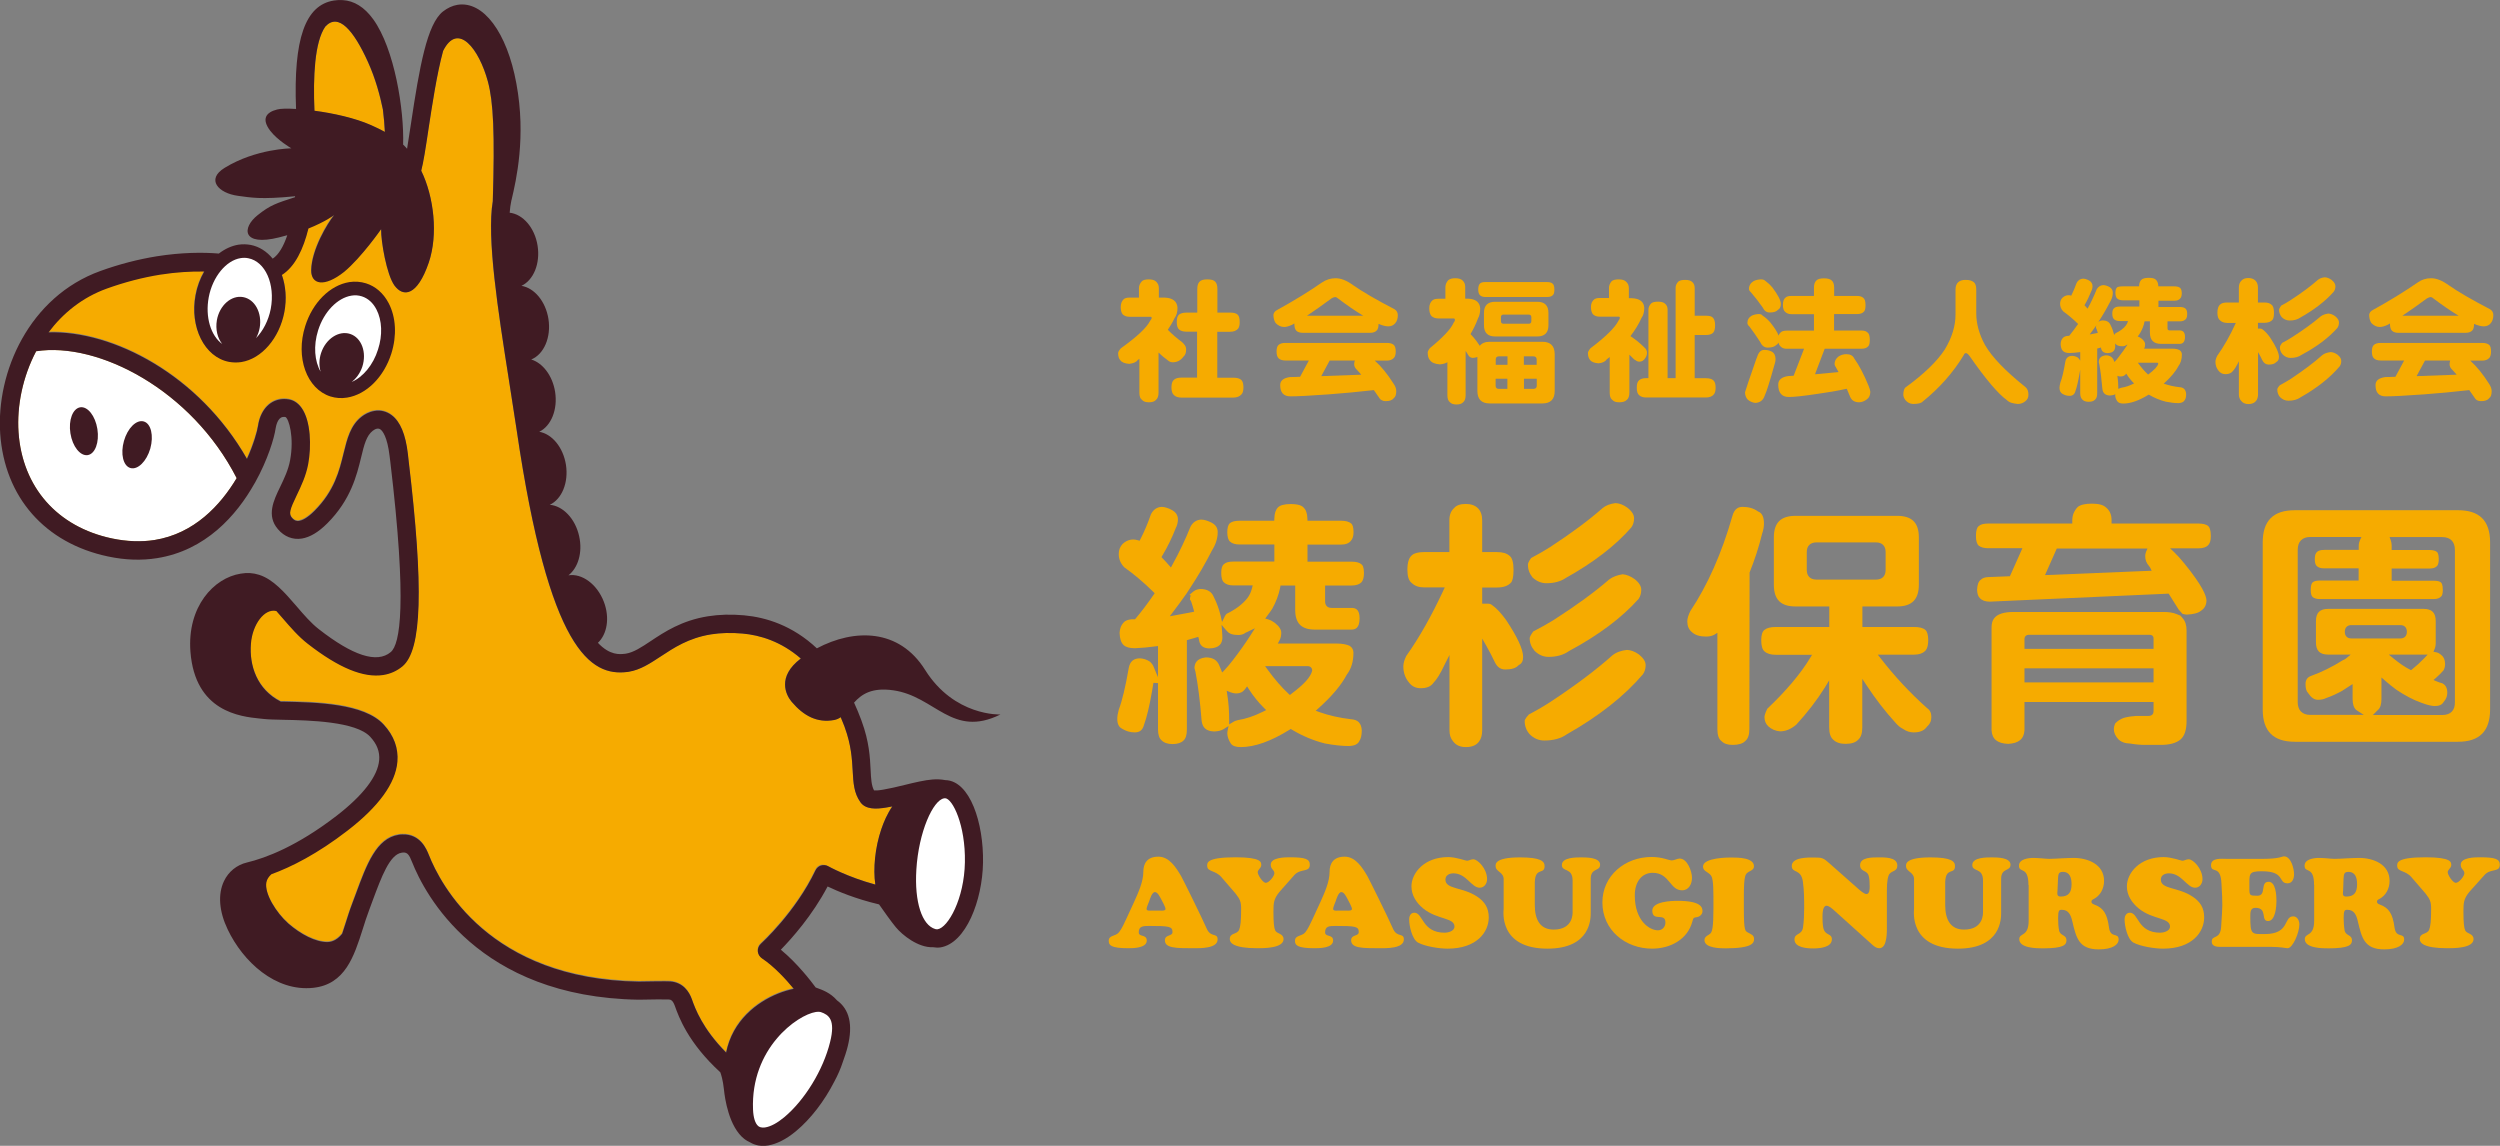 <?xml version="1.0" encoding="UTF-8"?> <!-- Generator: Adobe Illustrator 24.3.0, SVG Export Plug-In . SVG Version: 6.00 Build 0) --> <svg xmlns="http://www.w3.org/2000/svg" xmlns:xlink="http://www.w3.org/1999/xlink" version="1.1" id="レイヤー_1" x="0px" y="0px" viewBox="0 0 240 110" style="enable-background:new 0 0 240 110;" xml:space="preserve"><rect x="0" y="0" width="240" height="110" fill="#808080" stroke="none"/> <style type="text/css"> .st0{fill:#F6AB00;} .st1{fill:#FFFFFF;} .st2{fill:#401B23;} </style> <g> <g> <g> <path class="st0" d="M110.28,26.82c0.32,0,0.55,0.07,0.69,0.2c0.18,0.16,0.28,0.37,0.28,0.63v0.92h0.56 c0.78,0.03,1.19,0.36,1.23,0.97c0,0.42-0.09,0.75-0.28,0.99c-0.18,0.39-0.4,0.76-0.65,1.13c0.44,0.45,0.89,0.83,1.35,1.17 c0.11,0.1,0.18,0.17,0.2,0.21c0.14,0.14,0.21,0.31,0.21,0.51c0,0.31-0.08,0.54-0.25,0.68c-0.26,0.36-0.61,0.55-1.03,0.55 c-0.15,0-0.28-0.04-0.39-0.12c-0.36-0.26-0.68-0.52-0.98-0.82v3.86c0,0.33-0.09,0.57-0.26,0.7c-0.13,0.15-0.35,0.22-0.67,0.22 c-0.3,0-0.51-0.07-0.65-0.22c-0.18-0.13-0.26-0.36-0.26-0.7v-3.26c-0.05,0.05-0.1,0.09-0.16,0.12c-0.13,0.2-0.4,0.32-0.81,0.37 c-0.44-0.03-0.72-0.15-0.86-0.35c-0.14-0.14-0.21-0.38-0.21-0.68c0-0.11,0.09-0.26,0.26-0.46c1.55-1.11,2.49-1.99,2.81-2.64 c0.1-0.11,0.15-0.2,0.15-0.28c0-0.07-0.04-0.11-0.1-0.11h-2.04c-0.25,0-0.46-0.07-0.63-0.22c-0.13-0.15-0.2-0.39-0.2-0.71 c0-0.33,0.1-0.59,0.3-0.77c0.13-0.1,0.31-0.14,0.53-0.14h0.92v-0.92c0-0.22,0.09-0.44,0.27-0.64 C109.73,26.88,109.96,26.82,110.28,26.82z M113.92,30.01h1.02v-2.26c0-0.33,0.07-0.57,0.22-0.71c0.13-0.15,0.38-0.22,0.75-0.22 c0.36,0,0.61,0.07,0.74,0.21c0.15,0.14,0.22,0.39,0.22,0.72v2.26h1.23c0.33,0,0.57,0.06,0.72,0.2c0.13,0.12,0.19,0.36,0.19,0.72 c0,0.28-0.05,0.49-0.16,0.63c-0.17,0.19-0.42,0.29-0.76,0.29h-1.23v4.41h1.53c0.36,0,0.62,0.07,0.77,0.21 c0.14,0.13,0.21,0.37,0.21,0.73c0,0.29-0.06,0.52-0.18,0.65c-0.18,0.21-0.44,0.32-0.8,0.32h-4.96c-0.32,0-0.57-0.08-0.73-0.24 c-0.16-0.13-0.24-0.38-0.24-0.74c0-0.36,0.08-0.6,0.24-0.73c0.15-0.14,0.4-0.21,0.73-0.21h1.49v-4.41h-1.02 c-0.31,0-0.55-0.07-0.71-0.21c-0.15-0.13-0.22-0.37-0.22-0.71c0-0.36,0.07-0.6,0.22-0.72C113.36,30.07,113.6,30.01,113.92,30.01z "></path> <path class="st0" d="M128.22,26.71c0.51,0,1.07,0.22,1.67,0.66c0.87,0.61,2.2,1.39,3.99,2.32c0.21,0.13,0.31,0.32,0.31,0.57 c0,0.32-0.08,0.58-0.25,0.77c-0.16,0.2-0.39,0.3-0.67,0.3c-0.25,0-0.56-0.08-0.93-0.24c0,0.01,0,0.02,0,0.03 c0,0.25-0.05,0.44-0.14,0.57c-0.15,0.18-0.37,0.26-0.67,0.26h-6.45c-0.27,0-0.48-0.06-0.62-0.19c-0.13-0.12-0.2-0.34-0.2-0.64 c0-0.03,0-0.05,0-0.07c-0.08,0.04-0.15,0.08-0.22,0.13c-0.31,0.14-0.55,0.21-0.75,0.21c-0.32,0-0.59-0.13-0.83-0.38 c-0.14-0.21-0.21-0.48-0.21-0.8c0.03-0.2,0.15-0.35,0.37-0.46c1.6-0.88,3.03-1.76,4.27-2.62 C127.3,26.85,127.74,26.71,128.22,26.71z M123.4,32.92h9.72c0.31,0,0.54,0.06,0.68,0.19c0.12,0.1,0.19,0.32,0.19,0.64 c0,0.26-0.05,0.46-0.16,0.59c-0.16,0.19-0.39,0.28-0.71,0.28h-1.14c0.61,0.54,1.22,1.29,1.82,2.24c0.16,0.23,0.24,0.47,0.24,0.68 c0,0.35-0.08,0.58-0.24,0.68c-0.14,0.2-0.4,0.29-0.78,0.29c-0.3,0-0.53-0.13-0.67-0.4c-0.14-0.21-0.29-0.43-0.46-0.66 c-1.51,0.17-2.96,0.31-4.35,0.41c-1.76,0.13-2.98,0.19-3.66,0.19c-0.65,0-0.98-0.36-0.98-1.08c0-0.43,0.31-0.68,0.93-0.77 c0.33-0.01,0.66-0.01,0.98-0.03l0.84-1.56h-2.24c-0.29,0-0.51-0.07-0.65-0.2c-0.14-0.12-0.21-0.34-0.21-0.67 c0-0.32,0.07-0.53,0.21-0.64C122.89,32.98,123.11,32.92,123.4,32.92z M125.47,30.31h5.4c-0.75-0.45-1.55-1-2.41-1.65 c-0.11-0.1-0.2-0.14-0.25-0.14c-0.11,0-0.25,0.04-0.39,0.13C126.94,29.3,126.16,29.85,125.47,30.31z M130.68,35.97 c-0.13-0.16-0.27-0.31-0.42-0.47c-0.17-0.16-0.26-0.34-0.26-0.52c0-0.14,0.02-0.27,0.07-0.37h-2.42l-0.81,1.5 C128.17,36.07,129.46,36.02,130.68,35.97z"></path> <path class="st0" d="M139.7,26.71c0.32,0,0.55,0.07,0.69,0.2c0.18,0.16,0.27,0.37,0.27,0.63v1.13h0.26 c0.74,0.03,1.13,0.33,1.18,0.92c0,0.42-0.07,0.74-0.21,0.97c-0.19,0.52-0.43,1.02-0.72,1.51c0.03,0.05,0.08,0.09,0.12,0.13 c0.36,0.4,0.61,0.74,0.77,1c0.19-0.25,0.51-0.39,0.95-0.39h5.06c0.78,0,1.18,0.4,1.18,1.19v3.54c0,0.79-0.39,1.19-1.18,1.19 h-5.06c-0.78,0-1.18-0.4-1.18-1.19v-3.27c-0.12,0.05-0.27,0.08-0.46,0.09c-0.18-0.02-0.32-0.1-0.41-0.26 c-0.09-0.14-0.17-0.28-0.26-0.42v4.27c0,0.31-0.08,0.54-0.24,0.67c-0.13,0.14-0.34,0.21-0.63,0.21c-0.29,0-0.5-0.07-0.63-0.21 c-0.17-0.13-0.25-0.35-0.25-0.67v-3.18c-0.17,0.11-0.4,0.18-0.71,0.21c-0.48-0.03-0.8-0.17-0.96-0.4 c-0.15-0.16-0.22-0.41-0.22-0.73c0-0.1,0.07-0.25,0.21-0.43c1.26-1.03,2.02-1.84,2.28-2.44c0.08-0.1,0.12-0.18,0.12-0.26 c0-0.1-0.04-0.15-0.11-0.15h-1.48c-0.26,0-0.48-0.07-0.66-0.23c-0.14-0.16-0.21-0.41-0.21-0.75c0-0.33,0.1-0.59,0.32-0.77 c0.14-0.1,0.32-0.14,0.56-0.14h0.67v-1.13c0-0.22,0.09-0.44,0.26-0.64C139.18,26.77,139.4,26.71,139.7,26.71z M142.57,27.08h5.98 c0.22,0,0.38,0.05,0.49,0.14c0.12,0.09,0.18,0.28,0.18,0.58c0,0.24-0.04,0.4-0.11,0.49c-0.11,0.15-0.3,0.22-0.56,0.22h-5.98 c-0.2,0-0.36-0.05-0.48-0.16c-0.12-0.11-0.18-0.29-0.18-0.55c0-0.29,0.06-0.48,0.18-0.59C142.18,27.12,142.34,27.08,142.57,27.08 z M143.53,28.97h4.05c0.71,0,1.07,0.36,1.07,1.07v1.18c0,0.72-0.36,1.08-1.07,1.08h-4.05c-0.71,0-1.07-0.36-1.07-1.08v-1.18 C142.46,29.33,142.82,28.97,143.53,28.97z M143.59,35.02h1.13v-0.81h-0.83c-0.2,0-0.3,0.1-0.3,0.3V35.02z M144.71,37.33v-0.97 h-1.13v0.67c0,0.2,0.1,0.3,0.3,0.3H144.71z M146.75,31.08c0.18,0,0.26-0.09,0.26-0.26v-0.36c0-0.17-0.09-0.26-0.26-0.26h-2.41 c-0.17,0-0.25,0.09-0.25,0.26v0.36c0,0.17,0.08,0.26,0.25,0.26H146.75z M146.29,34.21v0.81h1.23v-0.51c0-0.2-0.11-0.3-0.32-0.3 H146.29z M147.21,37.33c0.21,0,0.32-0.1,0.32-0.3v-0.67h-1.23v0.97H147.21z"></path> <path class="st0" d="M155.38,26.82c0.34,0,0.56,0.07,0.7,0.2c0.19,0.16,0.29,0.37,0.29,0.63v0.98h0.3 c0.74,0.03,1.14,0.33,1.18,0.91c0,0.42-0.09,0.75-0.26,0.97c-0.27,0.6-0.63,1.19-1.07,1.76c0.47,0.3,0.91,0.66,1.33,1.08 c0.17,0.14,0.26,0.31,0.26,0.51c0,0.19-0.05,0.36-0.16,0.51c-0.14,0.23-0.33,0.35-0.56,0.35c-0.14,0-0.26-0.04-0.35-0.12 c-0.1-0.04-0.19-0.12-0.29-0.22c-0.11-0.11-0.22-0.22-0.33-0.33v3.65c0,0.33-0.09,0.57-0.26,0.7c-0.15,0.15-0.39,0.22-0.72,0.22 c-0.3,0-0.52-0.07-0.65-0.22c-0.18-0.13-0.26-0.36-0.26-0.7v-3.43c-0.1,0.08-0.2,0.16-0.3,0.24c-0.12,0.2-0.38,0.33-0.77,0.37 c-0.41-0.03-0.69-0.14-0.82-0.33c-0.13-0.15-0.2-0.37-0.2-0.66c0-0.11,0.08-0.26,0.25-0.46c1.47-1.11,2.36-1.99,2.68-2.64 c0.09-0.11,0.13-0.2,0.13-0.28c0-0.07-0.03-0.11-0.11-0.11h-1.83c-0.26,0-0.47-0.07-0.63-0.22c-0.13-0.15-0.2-0.39-0.2-0.71 c0-0.31,0.1-0.55,0.3-0.72c0.13-0.1,0.3-0.14,0.52-0.14h0.91v-0.98c0-0.22,0.09-0.44,0.26-0.64 C154.86,26.88,155.08,26.82,155.38,26.82z M161.78,26.87c0.3,0,0.52,0.06,0.65,0.18c0.18,0.14,0.26,0.34,0.26,0.59v2.67h1.08 c0.34,0,0.57,0.06,0.68,0.2c0.13,0.14,0.2,0.38,0.2,0.72c0,0.31-0.05,0.53-0.16,0.68c-0.14,0.17-0.38,0.25-0.72,0.25h-1.08v4.15 h1.08c0.34,0,0.58,0.07,0.72,0.21c0.14,0.12,0.21,0.35,0.21,0.71c0,0.29-0.06,0.5-0.17,0.63c-0.16,0.2-0.42,0.3-0.76,0.3h-5.72 c-0.32,0-0.55-0.08-0.7-0.23c-0.15-0.13-0.22-0.36-0.22-0.71c0-0.35,0.07-0.59,0.22-0.71c0.15-0.14,0.38-0.21,0.7-0.21h0.2v-6.57 c0-0.22,0.09-0.42,0.26-0.6c0.13-0.12,0.35-0.17,0.67-0.17c0.3,0,0.52,0.06,0.65,0.18c0.18,0.14,0.26,0.34,0.26,0.59v6.57h0.77 v-8.67c0-0.22,0.09-0.42,0.26-0.6C161.26,26.92,161.47,26.87,161.78,26.87z"></path> <path class="st0" d="M169.38,33.59c0.27,0,0.5,0.06,0.7,0.16c0.25,0.14,0.37,0.38,0.37,0.71c0,0.2-0.04,0.4-0.12,0.62 c-0.21,0.75-0.39,1.36-0.54,1.84c-0.15,0.48-0.27,0.83-0.37,1.04c-0.15,0.46-0.45,0.7-0.92,0.72c-0.28-0.04-0.51-0.14-0.71-0.31 c-0.17-0.17-0.26-0.4-0.27-0.71c0.11-0.37,0.41-1.28,0.93-2.75c0.09-0.27,0.17-0.5,0.25-0.69 C168.84,33.79,169.06,33.59,169.38,33.59z M168.87,30.15c0.15,0,0.27,0.05,0.35,0.16c0.23,0.14,0.47,0.35,0.72,0.63 c0.43,0.54,0.7,0.97,0.81,1.28c0.04-0.14,0.11-0.24,0.2-0.31c0.1-0.11,0.3-0.17,0.57-0.17h2.62v-1.58h-2.16 c-0.25,0-0.44-0.07-0.58-0.2c-0.16-0.12-0.24-0.34-0.24-0.67c0-0.35,0.08-0.59,0.24-0.71c0.11-0.12,0.3-0.17,0.58-0.17h2.16 v-0.77c0-0.33,0.07-0.56,0.22-0.7c0.13-0.15,0.38-0.22,0.75-0.22c0.37,0,0.61,0.08,0.75,0.22c0.15,0.14,0.22,0.38,0.22,0.7v0.77 h2.19c0.27,0,0.47,0.06,0.6,0.18c0.15,0.11,0.22,0.34,0.22,0.7c0,0.29-0.04,0.49-0.13,0.6c-0.14,0.18-0.37,0.26-0.7,0.26h-2.19 v1.58h2.61c0.28,0,0.48,0.06,0.6,0.19c0.15,0.1,0.22,0.34,0.22,0.7c0,0.29-0.04,0.49-0.13,0.6c-0.14,0.18-0.37,0.26-0.69,0.26 h-3.51l-0.93,2.45c0.78-0.07,1.54-0.14,2.26-0.21c-0.07-0.13-0.14-0.26-0.21-0.38c-0.11-0.16-0.17-0.29-0.17-0.41 c0-0.27,0.12-0.5,0.37-0.7c0.24-0.16,0.49-0.23,0.76-0.23c0.38,0,0.63,0.14,0.76,0.42c0.46,0.64,0.92,1.51,1.37,2.61 c0.1,0.24,0.15,0.43,0.17,0.57c0,0.33-0.11,0.57-0.31,0.72c-0.24,0.19-0.49,0.29-0.76,0.3c-0.44,0-0.74-0.19-0.88-0.56 c-0.11-0.26-0.21-0.5-0.31-0.74c-0.97,0.21-1.91,0.37-2.81,0.49c-1.31,0.2-2.23,0.3-2.75,0.3c-0.68,0-1.02-0.4-1.02-1.19 c0-0.45,0.32-0.73,0.97-0.82c0.18-0.01,0.35-0.02,0.51-0.03l1-2.59h-1.66c-0.25,0-0.44-0.06-0.57-0.2 c-0.11-0.09-0.19-0.22-0.22-0.39c-0.04,0.09-0.11,0.17-0.21,0.22c-0.16,0.17-0.44,0.26-0.82,0.26c-0.32,0-0.56-0.17-0.72-0.52 c-0.35-0.55-0.7-1.05-1.05-1.51c-0.12-0.1-0.19-0.22-0.19-0.33c0-0.31,0.14-0.54,0.42-0.71 C168.37,30.21,168.61,30.15,168.87,30.15z M169.08,26.82c0.16,0,0.3,0.05,0.4,0.15c0.21,0.15,0.43,0.35,0.67,0.63 c0.54,0.72,0.81,1.24,0.81,1.58c0,0.27-0.09,0.46-0.27,0.56c-0.16,0.18-0.42,0.26-0.8,0.26c-0.3,0-0.52-0.16-0.67-0.48 c-0.38-0.54-0.76-1.03-1.14-1.47c-0.12-0.1-0.18-0.21-0.18-0.31c0-0.32,0.15-0.57,0.44-0.75 C168.56,26.88,168.8,26.82,169.08,26.82z"></path> <path class="st0" d="M188.7,26.87c0.35,0,0.6,0.07,0.77,0.21c0.17,0.12,0.25,0.36,0.25,0.72v2.26c0,1.01,0.28,2.03,0.84,3.06 c0.67,1.16,1.96,2.5,3.86,4.02c0.21,0.16,0.31,0.41,0.31,0.76c0,0.26-0.1,0.47-0.3,0.62c-0.21,0.17-0.45,0.26-0.72,0.26 c-0.24-0.02-0.45-0.06-0.61-0.11c-0.17-0.05-0.32-0.14-0.44-0.26c-0.85-0.61-2.04-2.02-3.58-4.23c-0.13-0.18-0.25-0.28-0.36-0.28 c-0.09,0-0.17,0.08-0.23,0.24c-1,1.64-2.31,3.12-3.91,4.41c-0.15,0.16-0.46,0.23-0.93,0.23c-0.3-0.01-0.54-0.14-0.74-0.38 c-0.13-0.19-0.19-0.36-0.19-0.5c0-0.27,0.05-0.5,0.16-0.67c1.82-1.32,3.09-2.55,3.82-3.68c0.69-1.14,1.03-2.26,1.03-3.36V27.8 c0-0.32,0.09-0.56,0.26-0.71C188.15,26.94,188.39,26.87,188.7,26.87z"></path> <path class="st0" d="M203.77,27.49h1.58c0.01-0.28,0.08-0.49,0.21-0.62c0.13-0.13,0.37-0.2,0.71-0.2c0.36,0,0.59,0.06,0.71,0.2 c0.14,0.13,0.21,0.34,0.22,0.62h1.53c0.26,0,0.45,0.05,0.56,0.15c0.1,0.08,0.16,0.26,0.16,0.52c0,0.22-0.05,0.38-0.14,0.48 c-0.12,0.16-0.32,0.23-0.57,0.23h-1.53v0.6h2.04c0.26,0,0.45,0.05,0.56,0.16c0.1,0.08,0.16,0.25,0.16,0.51 c0,0.22-0.04,0.39-0.13,0.49c-0.13,0.15-0.33,0.22-0.59,0.22h-1.17v0.67c0,0.13,0.07,0.2,0.21,0.2h0.96 c0.34,0,0.51,0.21,0.51,0.62c0,0.44-0.17,0.67-0.51,0.67h-1.79c-0.71,0-1.07-0.36-1.07-1.08v-1.08h-0.51 c-0.07,0.38-0.21,0.74-0.41,1.09c-0.08,0.13-0.16,0.25-0.25,0.36c0.12,0.04,0.24,0.1,0.35,0.19c0.25,0.19,0.37,0.38,0.36,0.58 c0,0.14-0.03,0.28-0.09,0.4h2.69c0.28,0,0.51,0.04,0.69,0.13c0.16,0.11,0.24,0.25,0.24,0.43c0,0.46-0.11,0.83-0.34,1.13 c-0.27,0.52-0.74,1.07-1.4,1.67c0.46,0.16,0.97,0.28,1.53,0.34c0.38,0.02,0.59,0.24,0.62,0.65c0,0.27-0.04,0.46-0.13,0.58 c-0.09,0.18-0.29,0.28-0.59,0.3c-0.37,0-0.79-0.05-1.23-0.14c-0.57-0.14-1.11-0.37-1.64-0.68c-0.92,0.57-1.74,0.86-2.44,0.86 c-0.28,0-0.47-0.07-0.58-0.22c-0.12-0.17-0.19-0.36-0.2-0.55c0-0.05,0.01-0.09,0.01-0.13c-0.13,0.08-0.31,0.12-0.52,0.13 c-0.43-0.02-0.67-0.22-0.72-0.62c-0.08-0.96-0.18-1.76-0.3-2.39c-0.04-0.11-0.05-0.18-0.05-0.23c0.02-0.37,0.24-0.57,0.67-0.62 c0.38,0,0.64,0.16,0.76,0.46c0.03,0.06,0.05,0.12,0.08,0.18c0.14-0.15,0.27-0.3,0.38-0.45c0.34-0.44,0.64-0.85,0.88-1.23 c-0.04,0.02-0.07,0.03-0.11,0.05c-0.11,0.08-0.24,0.12-0.41,0.12c-0.3,0-0.52-0.08-0.63-0.22c-0.02-0.02-0.03-0.04-0.05-0.05 c0.01,0.11,0.01,0.21,0.01,0.33c-0.03,0.4-0.28,0.59-0.77,0.6c-0.36-0.02-0.56-0.2-0.6-0.54c-0.12,0.04-0.24,0.07-0.36,0.1v4.28 c0,0.3-0.06,0.5-0.2,0.62c-0.13,0.14-0.33,0.21-0.61,0.21c-0.27,0-0.48-0.07-0.61-0.21c-0.14-0.13-0.21-0.33-0.21-0.62v-2.26 c-0.02,0.13-0.04,0.27-0.07,0.41c-0.13,0.75-0.26,1.3-0.39,1.65c-0.08,0.31-0.27,0.46-0.56,0.46c-0.26,0-0.48-0.07-0.68-0.19 c-0.19-0.11-0.29-0.3-0.29-0.58c0-0.14,0.03-0.3,0.08-0.49c0.17-0.43,0.33-1.11,0.48-2.02c0.07-0.37,0.3-0.56,0.67-0.56 c0.2,0.01,0.38,0.07,0.55,0.18c0.09,0.09,0.16,0.19,0.21,0.29v-0.83c-0.32,0.04-0.66,0.08-1.02,0.09c-0.3,0-0.51-0.07-0.64-0.2 c-0.14-0.14-0.21-0.36-0.22-0.67c0.01-0.24,0.08-0.43,0.21-0.57c0.1-0.12,0.26-0.19,0.5-0.21c0.04,0,0.07,0,0.11,0 c0.3-0.37,0.59-0.75,0.86-1.14c-0.46-0.45-0.94-0.86-1.43-1.21c-0.2-0.21-0.3-0.45-0.3-0.72c0-0.23,0.07-0.43,0.22-0.58 c0.18-0.17,0.37-0.25,0.59-0.25c0.09,0,0.17,0.01,0.26,0.04c0.19-0.38,0.36-0.78,0.51-1.21c0.14-0.27,0.34-0.4,0.62-0.42 c0.17,0,0.36,0.06,0.57,0.17c0.23,0.13,0.34,0.32,0.34,0.55c0,0.17-0.04,0.33-0.12,0.49c-0.18,0.45-0.39,0.9-0.65,1.34 c0.11,0.11,0.21,0.22,0.3,0.33c0.32-0.59,0.61-1.2,0.87-1.85c0.14-0.25,0.35-0.39,0.62-0.41c0.18,0,0.37,0.06,0.59,0.17 c0.23,0.13,0.34,0.32,0.34,0.56c0,0.32-0.1,0.64-0.3,0.95c-0.32,0.62-0.68,1.24-1.09,1.86c0.11-0.09,0.24-0.14,0.41-0.15 c0.39,0,0.65,0.15,0.77,0.46c0.15,0.29,0.26,0.6,0.34,0.93c0.03-0.05,0.07-0.1,0.12-0.15c0.45-0.22,0.79-0.47,1.01-0.76 c0.09-0.12,0.16-0.26,0.2-0.42h-0.8c-0.24,0-0.41-0.06-0.54-0.17c-0.11-0.1-0.17-0.28-0.17-0.55c0-0.25,0.06-0.42,0.17-0.51 c0.11-0.11,0.29-0.16,0.54-0.16h1.89v-0.6h-1.58c-0.24,0-0.42-0.06-0.55-0.17c-0.11-0.1-0.17-0.29-0.17-0.55 c0-0.26,0.05-0.43,0.17-0.53C203.33,27.53,203.51,27.49,203.77,27.49z M201.39,31.96c-0.04-0.13-0.07-0.25-0.11-0.35 c-0.05-0.09-0.07-0.14-0.07-0.17c0.01-0.08,0.02-0.16,0.05-0.22c-0.21,0.3-0.42,0.59-0.65,0.89 C200.86,32.06,201.12,32.01,201.39,31.96z M203.27,36.08c0.06,0.4,0.09,0.81,0.09,1.25v0.01c0.09-0.05,0.19-0.09,0.3-0.12 c0.37-0.05,0.77-0.19,1.21-0.41c-0.29-0.29-0.54-0.6-0.75-0.94c-0.13,0.18-0.3,0.27-0.51,0.27 C203.49,36.15,203.37,36.13,203.27,36.08z M205.23,34.82c0.33,0.46,0.66,0.84,0.99,1.14c0.59-0.44,0.91-0.78,0.97-1.04 c0-0.07-0.04-0.1-0.11-0.1H205.23z"></path> <path class="st0" d="M216.94,31.54c0.12,0,0.22,0.04,0.3,0.11c0.21,0.16,0.45,0.41,0.69,0.75c0.56,0.85,0.85,1.47,0.85,1.87 c0,0.24-0.09,0.4-0.26,0.49c-0.14,0.16-0.38,0.24-0.72,0.24c-0.27,0-0.48-0.14-0.62-0.42c-0.13-0.27-0.26-0.53-0.41-0.78v4.06 c0,0.25-0.06,0.45-0.17,0.6c-0.16,0.22-0.41,0.33-0.75,0.33c-0.32,0-0.55-0.11-0.72-0.33c-0.13-0.16-0.2-0.36-0.2-0.6v-3.18 c-0.22,0.46-0.41,0.77-0.56,0.92c-0.15,0.21-0.39,0.32-0.72,0.32c-0.29,0-0.52-0.12-0.68-0.34c-0.19-0.24-0.29-0.52-0.29-0.84 c0-0.16,0.06-0.36,0.17-0.58c0.63-0.88,1.23-1.93,1.79-3.16h-0.83c-0.28,0-0.5-0.08-0.67-0.23c-0.18-0.13-0.27-0.38-0.27-0.74 c0-0.39,0.09-0.66,0.27-0.8c0.13-0.13,0.35-0.19,0.67-0.19h1.12v-1.43c0-0.3,0.09-0.53,0.26-0.68c0.14-0.16,0.36-0.24,0.65-0.24 c0.28,0,0.5,0.08,0.67,0.24c0.17,0.16,0.25,0.39,0.25,0.68v1.43h0.62c0.31,0,0.53,0.07,0.68,0.21c0.16,0.11,0.24,0.37,0.24,0.77 c0,0.32-0.04,0.54-0.13,0.67c-0.17,0.2-0.43,0.3-0.79,0.3h-0.62v0.56C216.83,31.54,216.88,31.54,216.94,31.54z M223.74,33.8 c0.22,0.01,0.44,0.09,0.66,0.25c0.25,0.2,0.37,0.4,0.36,0.62c0,0.19-0.05,0.37-0.16,0.51c-0.91,1.07-2.15,2.06-3.74,2.96 c-0.31,0.22-0.7,0.33-1.17,0.33c-0.31,0-0.58-0.12-0.81-0.35c-0.18-0.21-0.26-0.45-0.26-0.73c0-0.1,0.08-0.23,0.25-0.41 c0.41-0.22,0.77-0.43,1.08-0.63c1.21-0.81,2.2-1.55,2.98-2.25C223.14,33.93,223.41,33.84,223.74,33.8z M223.17,26.62 c0.22,0.01,0.44,0.09,0.66,0.25c0.25,0.2,0.37,0.4,0.37,0.62c0,0.19-0.05,0.36-0.16,0.51c-0.79,0.9-1.86,1.73-3.23,2.5 c-0.27,0.18-0.6,0.27-1,0.27c-0.29,0-0.55-0.11-0.77-0.33c-0.16-0.21-0.25-0.44-0.25-0.69c0-0.09,0.07-0.23,0.2-0.41 c0.35-0.18,0.66-0.36,0.94-0.55c1.05-0.68,1.9-1.32,2.56-1.9C222.66,26.74,222.89,26.65,223.17,26.62z M223.53,30.1 c0.22,0.02,0.44,0.1,0.65,0.26c0.25,0.2,0.37,0.41,0.36,0.61c0,0.19-0.05,0.36-0.15,0.51c-0.83,0.94-1.97,1.8-3.43,2.58 c-0.28,0.2-0.63,0.3-1.06,0.3c-0.29,0-0.55-0.11-0.77-0.34c-0.18-0.2-0.26-0.43-0.26-0.68c0-0.1,0.07-0.23,0.21-0.42 c0.37-0.19,0.71-0.38,0.99-0.57c1.11-0.71,2.01-1.37,2.72-1.98C222.98,30.23,223.22,30.14,223.53,30.1z"></path> <path class="st0" d="M233.38,26.71c0.52,0,1.07,0.22,1.68,0.66c0.87,0.61,2.2,1.39,3.99,2.32c0.21,0.13,0.31,0.32,0.31,0.57 c0,0.32-0.09,0.58-0.25,0.77c-0.16,0.2-0.39,0.3-0.67,0.3c-0.25,0-0.56-0.08-0.93-0.24c0,0.01,0,0.02,0,0.03 c0,0.25-0.05,0.44-0.14,0.57c-0.15,0.18-0.37,0.26-0.67,0.26h-6.45c-0.27,0-0.47-0.06-0.61-0.19c-0.13-0.12-0.2-0.34-0.2-0.64 c0-0.03,0-0.05,0-0.07c-0.07,0.04-0.15,0.08-0.22,0.13c-0.3,0.14-0.55,0.21-0.75,0.21c-0.31,0-0.58-0.13-0.82-0.38 c-0.14-0.21-0.21-0.48-0.21-0.8c0.03-0.2,0.15-0.35,0.37-0.46c1.6-0.88,3.02-1.76,4.27-2.62 C232.46,26.85,232.9,26.71,233.38,26.71z M228.56,32.92h9.72c0.32,0,0.54,0.06,0.68,0.19c0.12,0.1,0.18,0.32,0.18,0.64 c0,0.26-0.05,0.46-0.15,0.59c-0.16,0.19-0.39,0.28-0.71,0.28h-1.14c0.61,0.54,1.22,1.29,1.82,2.24c0.15,0.23,0.24,0.47,0.24,0.68 c0,0.35-0.08,0.58-0.24,0.68c-0.14,0.2-0.4,0.29-0.78,0.29c-0.31,0-0.53-0.13-0.67-0.4c-0.14-0.21-0.29-0.43-0.46-0.66 c-1.51,0.17-2.96,0.31-4.36,0.41c-1.76,0.13-2.98,0.19-3.66,0.19c-0.66,0-0.98-0.36-0.98-1.08c0-0.43,0.31-0.68,0.93-0.77 c0.33-0.01,0.66-0.01,0.98-0.03l0.84-1.56h-2.24c-0.29,0-0.51-0.07-0.65-0.2c-0.14-0.12-0.21-0.34-0.21-0.67 c0-0.32,0.07-0.53,0.21-0.64C228.05,32.98,228.27,32.92,228.56,32.92z M230.63,30.31h5.4c-0.75-0.45-1.55-1-2.41-1.65 c-0.11-0.1-0.19-0.14-0.25-0.14c-0.11,0-0.24,0.04-0.39,0.13C232.11,29.3,231.32,29.85,230.63,30.31z M235.84,35.97 c-0.13-0.16-0.27-0.31-0.42-0.47c-0.18-0.16-0.26-0.34-0.26-0.52c0-0.14,0.02-0.27,0.06-0.37h-2.42l-0.81,1.5 C233.33,36.07,234.62,36.02,235.84,35.97z"></path> </g> <g> <path class="st0" d="M108.89,86.55c0.37-0.83,0.87-1.89,0.87-2.85c0-0.83,0.38-1.46,1.45-1.46c1.05,0,1.71,1.07,2.18,1.87 c0.2,0.35,2.02,4.04,2.45,5.03c0.4,0.92,1.05,0.36,1.05,1.05c0,0.88-1.71,0.84-2.31,0.84c-1.72,0-2.75-0.01-2.75-0.76 c0-0.58,0.73-0.36,0.73-0.79c0-0.54-0.3-0.59-2.24-0.59c-0.62,0-1,0.03-1,0.62c0,0.47,0.77,0.16,0.77,0.78 c0,0.73-1.3,0.74-1.78,0.74c-1.72,0-1.87-0.32-1.87-0.71c0-0.57,0.65-0.4,0.99-0.83c0.27-0.33,0.52-0.91,0.7-1.29L108.89,86.55z M111.41,87.42c0.12,0,0.48,0.03,0.48-0.16c0-0.18-0.35-0.81-0.44-0.98c-0.11-0.19-0.31-0.64-0.58-0.64 c-0.29,0-0.49,0.72-0.54,0.86c-0.05,0.13-0.26,0.6-0.26,0.75c0,0.21,0.3,0.17,0.43,0.17H111.41z"></path> <path class="st0" d="M122.82,85.63c-0.53,0.66-0.57,1.02-0.57,1.87c0,1.11,0.06,1.59,0.17,1.82c0.17,0.35,0.8,0.28,0.8,0.84 c0,0.87-1.9,0.87-2.49,0.87c-2.36,0-2.67-0.54-2.67-0.87c0-0.65,0.69-0.41,0.9-0.91c0.12-0.28,0.19-0.83,0.19-2 c0-0.69-0.11-0.92-0.53-1.46l-1.36-1.58c-0.59-0.69-1.37-0.49-1.37-1.09c0-0.28-0.09-0.82,2.71-0.82c2.5,0,2.48,0.47,2.48,0.74 c0,0.31-0.34,0.44-0.34,0.69c0,0.26,0.48,1.02,0.78,1.02c0.31,0,0.82-0.64,0.82-0.92c0-0.34-0.35-0.36-0.35-0.82 c0-0.71,1.39-0.71,1.85-0.71c1.5,0,1.9,0.18,1.9,0.71c0,0.77-0.86,0.33-1.47,0.98L122.82,85.63z"></path> <path class="st0" d="M126.78,86.55c0.37-0.83,0.86-1.89,0.86-2.85c0-0.83,0.39-1.46,1.45-1.46c1.05,0,1.71,1.07,2.18,1.87 c0.2,0.35,2.02,4.04,2.45,5.03c0.4,0.92,1.05,0.36,1.05,1.05c0,0.88-1.7,0.84-2.31,0.84c-1.72,0-2.75-0.01-2.75-0.76 c0-0.58,0.73-0.36,0.73-0.79c0-0.54-0.3-0.59-2.23-0.59c-0.63,0-1,0.03-1,0.62c0,0.47,0.77,0.16,0.77,0.78 c0,0.73-1.3,0.74-1.78,0.74c-1.72,0-1.88-0.32-1.88-0.71c0-0.57,0.65-0.4,1-0.83c0.26-0.33,0.52-0.91,0.7-1.29L126.78,86.55z M129.31,87.42c0.12,0,0.48,0.03,0.48-0.16c0-0.18-0.35-0.81-0.44-0.98c-0.11-0.19-0.31-0.64-0.58-0.64 c-0.29,0-0.49,0.72-0.54,0.86c-0.05,0.13-0.25,0.6-0.25,0.75c0,0.21,0.3,0.17,0.43,0.17H129.31z"></path> <path class="st0" d="M135.5,85.09c0-1.26,1.2-2.81,3.53-2.81c0.77,0,1.64,0.35,1.82,0.35c0.17,0,0.34-0.14,0.59-0.14 c0.41,0,1.32,0.89,1.32,1.91c0,0.41-0.26,0.82-0.71,0.82c-0.8,0-1.27-1.38-2.52-1.38c-0.37,0-0.77,0.17-0.77,0.6 c0,0.95,1.65,0.7,3.04,1.63c0.74,0.49,1.12,1.1,1.12,2c0,1.41-1.15,3-3.95,3c-0.8,0-2.15-0.21-2.84-0.58 c-0.57-0.32-0.85-1.6-0.85-2.22c0-0.33,0.14-0.65,0.5-0.65c0.85,0,0.71,1.92,2.92,1.92c0.27,0,0.93-0.13,0.93-0.59 c0-0.87-1.65-0.65-2.98-1.72C135.98,86.69,135.5,85.96,135.5,85.09z"></path> <path class="st0" d="M150.97,84.54c0-1.29-1.03-0.8-1.03-1.5c0-0.75,1.39-0.73,1.89-0.73c0.46,0,1.78,0,1.78,0.7 c0,0.67-0.9,0.27-0.9,1.36v3.26c0,0.54,0.01,3.44-4.15,3.44c-4.74,0-4.21-3.67-4.21-3.81v-2.79c0.05-0.76-0.77-0.76-0.77-1.32 c0-0.17-0.13-0.84,2.34-0.84c1.96,0,2.36,0.36,2.36,0.83c0,0.87-0.88,0.06-0.94,1.53v2.22c0,1.44,0.54,2.35,1.81,2.35 c1.9,0,1.82-1.58,1.82-1.71V84.54z"></path> <path class="st0" d="M159.15,89.31c0.42,0,0.73-0.31,0.73-0.75c0-1-1.26-0.03-1.26-1.14c0-0.88,1.82-0.94,2.43-0.94 c2.26,0,2.39,0.64,2.39,0.99c0,0.31-0.26,0.53-0.55,0.58c-0.31,0.03-0.34,0.09-0.42,0.41c-0.47,1.76-2.16,2.61-3.87,2.61 c-2.55,0-4.77-1.77-4.77-4.44c0-2.55,2.15-4.36,4.72-4.36c1.06,0,1.63,0.33,1.95,0.33c0.22,0,0.53-0.18,0.74-0.18 c0.75,0,1.19,1.23,1.19,1.85c0,0.59-0.3,1.2-0.95,1.2c-1.19,0-1.19-1.68-2.82-1.68c-1.05,0-1.72,0.87-1.72,2.15 C156.93,88.42,158.38,89.31,159.15,89.31z"></path> <path class="st0" d="M164.49,86.08c0-1.53-0.12-1.88-0.25-2.05c-0.28-0.35-0.75-0.39-0.75-0.84c0-0.87,2.45-0.87,2.69-0.87 c0.72,0,2.2,0.02,2.2,0.84c0,0.43-0.46,0.41-0.73,0.72c-0.23,0.27-0.24,1.35-0.24,2.2v1.19c0,2.15,0.14,2.1,0.39,2.25 c0.3,0.18,0.59,0.24,0.59,0.62c0,0.36-0.11,0.9-2.74,0.9c-0.5,0-2.02-0.01-2.02-0.79c0-0.39,0.41-0.45,0.6-0.67 c0.14-0.17,0.26-0.61,0.26-2.31V86.08z"></path> <path class="st0" d="M178.43,85.36c0.14,0.12,0.53,0.47,0.75,0.47c0.3,0,0.31-0.49,0.31-0.7c0-0.3-0.01-0.82-0.11-1.1 c-0.17-0.51-0.81-0.33-0.81-0.98c0-0.77,1.23-0.74,1.73-0.74c0.53,0,1.84-0.06,1.84,0.77c0,0.69-0.64,0.43-0.84,0.99 c-0.16,0.43-0.16,1.18-0.16,1.64v3.12c0,0.54,0.07,2.2-0.73,2.2c-0.24,0-0.45-0.14-0.63-0.3l-3.71-3.34 c-0.17-0.15-0.48-0.44-0.73-0.44c-0.37,0-0.38,0.79-0.38,1.04c0,0.34,0.01,0.78,0.08,1.1c0.18,0.77,0.82,0.48,0.82,1.08 c0,0.81-1.24,0.88-1.8,0.88c-0.55,0-1.79-0.07-1.79-0.86c0-0.64,0.7-0.38,0.82-1.16c0.08-0.52,0.11-1.28,0.11-1.82 c0-0.87,0-1.75-0.13-2.62c-0.19-1.21-1.06-0.74-1.06-1.46c0-0.86,1.62-0.81,2.16-0.81c0.75,0,0.88,0.05,1.42,0.53L178.43,85.36z"></path> <path class="st0" d="M190.37,84.54c0-1.29-1.03-0.8-1.03-1.5c0-0.75,1.39-0.73,1.89-0.73c0.46,0,1.78,0,1.78,0.7 c0,0.67-0.9,0.27-0.9,1.36v3.26c0,0.54,0.01,3.44-4.15,3.44c-4.74,0-4.21-3.67-4.21-3.81v-2.79c0.05-0.76-0.77-0.76-0.77-1.32 c0-0.17-0.13-0.84,2.34-0.84c1.96,0,2.36,0.36,2.36,0.83c0,0.87-0.88,0.06-0.94,1.53v2.22c0,1.44,0.54,2.35,1.81,2.35 c1.9,0,1.82-1.58,1.82-1.71V84.54z"></path> <path class="st0" d="M194.73,84.96c0-1.87-0.91-1.1-0.91-1.85c0-0.66,0.94-0.75,1.42-0.75c0.25,0,0.49,0.03,0.75,0.04 c0.24,0.02,0.49,0.05,0.73,0.05c0.39,0,0.77-0.03,1.17-0.05c0.39-0.01,0.78-0.04,1.17-0.04c1.36,0,2.93,0.6,2.93,2.21 c0,0.72-0.35,1.42-1.02,1.75c-0.11,0.06-0.19,0.1-0.19,0.24c0,0.18,0.16,0.23,0.3,0.29c0.84,0.31,1.21,0.87,1.38,2.17 c0.14,1.12,0.93,0.45,0.93,1.18c0,0.46-0.55,0.94-1.91,0.94c-1.92,0-2.16-1.11-2.54-2.7c-0.13-0.56-0.34-1.1-1-1.1 c-0.26,0-0.36,0.04-0.36,0.8c0,0.35,0.02,0.83,0.09,1.17c0.1,0.56,0.71,0.39,0.71,0.97c0,0.43-0.3,0.76-2.25,0.76 c-0.58,0-2.28,0-2.28-0.88c0-0.63,0.9-0.2,0.9-1.76V84.96z M197.52,85.49c-0.02,0.32-0.08,0.58,0.31,0.58 c0.78,0,1.04-0.44,1.04-1.18c0-0.59-0.15-1.19-0.84-1.19c-0.45,0-0.43,0.28-0.46,0.65L197.52,85.49z"></path> <path class="st0" d="M204.18,85.09c0-1.26,1.2-2.81,3.53-2.81c0.77,0,1.64,0.35,1.82,0.35c0.17,0,0.33-0.14,0.59-0.14 c0.41,0,1.32,0.89,1.32,1.91c0,0.41-0.26,0.82-0.71,0.82c-0.8,0-1.27-1.38-2.52-1.38c-0.37,0-0.77,0.17-0.77,0.6 c0,0.95,1.65,0.7,3.04,1.63c0.75,0.49,1.12,1.1,1.12,2c0,1.41-1.15,3-3.95,3c-0.79,0-2.15-0.21-2.84-0.58 c-0.58-0.32-0.85-1.6-0.85-2.22c0-0.33,0.15-0.65,0.51-0.65c0.85,0,0.71,1.92,2.92,1.92c0.26,0,0.93-0.13,0.93-0.59 c0-0.87-1.65-0.65-2.98-1.72C204.67,86.69,204.18,85.96,204.18,85.09z"></path> <path class="st0" d="M217.23,82.45c1.61,0,1.84-0.24,2.03-0.24c0.68,0,0.97,1.18,0.97,1.72c0,0.4-0.16,0.87-0.62,0.87 c-0.95,0-0.18-1.16-2.47-1.16c-1.33,0-1.2,0.24-1.2,1.63c0,0.7,0.03,0.72,0.77,0.72c0.91,0,0.23-1.34,1.08-1.34 c0.7,0,0.75,1.36,0.75,1.83c0,0.49-0.08,1.94-0.81,1.94c-0.74,0,0-1.27-1.21-1.27c-0.5,0-0.49,0.46-0.49,0.84 c0,1.76,0.12,1.68,1.38,1.68c2.47,0,1.77-1.7,2.75-1.7c0.39,0,0.58,0.43,0.58,0.77c0,0.82-0.65,2.29-1.13,2.29 c-0.09,0-0.28-0.04-0.53-0.07c-0.26-0.03-0.6-0.06-1.01-0.06h-4.94c-0.79,0-0.8-0.36-0.8-0.52c0-0.66,0.82-0.13,0.9-1.41 c0.14-2.2,0.15-1.98,0.03-4.16c-0.08-1.85-1-0.89-1-1.75c0-0.74,1.01-0.61,1.5-0.61H217.23z"></path> <path class="st0" d="M222.15,84.96c0-1.87-0.91-1.1-0.91-1.85c0-0.66,0.94-0.75,1.42-0.75c0.25,0,0.49,0.03,0.74,0.04 c0.24,0.02,0.49,0.05,0.73,0.05c0.39,0,0.77-0.03,1.17-0.05c0.39-0.01,0.78-0.04,1.17-0.04c1.36,0,2.93,0.6,2.93,2.21 c0,0.72-0.35,1.42-1.02,1.75c-0.11,0.06-0.19,0.1-0.19,0.24c0,0.18,0.16,0.23,0.3,0.29c0.84,0.31,1.21,0.87,1.38,2.17 c0.15,1.12,0.93,0.45,0.93,1.18c0,0.46-0.56,0.94-1.91,0.94c-1.92,0-2.16-1.11-2.54-2.7c-0.13-0.56-0.33-1.1-1-1.1 c-0.26,0-0.36,0.04-0.36,0.8c0,0.35,0.03,0.83,0.09,1.17c0.1,0.56,0.71,0.39,0.71,0.97c0,0.43-0.3,0.76-2.25,0.76 c-0.58,0-2.28,0-2.28-0.88c0-0.63,0.9-0.2,0.9-1.76V84.96z M224.94,85.49c-0.03,0.32-0.09,0.58,0.31,0.58 c0.78,0,1.03-0.44,1.03-1.18c0-0.59-0.14-1.19-0.84-1.19c-0.44,0-0.43,0.28-0.46,0.65L224.94,85.49z"></path> <path class="st0" d="M237.05,85.63c-0.53,0.66-0.56,1.02-0.56,1.87c0,1.11,0.06,1.59,0.17,1.82c0.17,0.35,0.8,0.28,0.8,0.84 c0,0.87-1.9,0.87-2.49,0.87c-2.36,0-2.67-0.54-2.67-0.87c0-0.65,0.69-0.41,0.9-0.91c0.12-0.28,0.19-0.83,0.19-2 c0-0.69-0.11-0.92-0.53-1.46l-1.36-1.58c-0.59-0.69-1.37-0.49-1.37-1.09c0-0.28-0.09-0.82,2.71-0.82c2.5,0,2.48,0.47,2.48,0.74 c0,0.31-0.34,0.44-0.34,0.69c0,0.26,0.48,1.02,0.78,1.02c0.31,0,0.82-0.64,0.82-0.92c0-0.34-0.35-0.36-0.35-0.82 c0-0.71,1.4-0.71,1.85-0.71c1.5,0,1.9,0.18,1.9,0.71c0,0.77-0.87,0.33-1.46,0.98L237.05,85.63z"></path> </g> <g> <path class="st0" d="M117.94,69.7l-0.1,0.5c-0.01,0.08-0.02,0.15-0.02,0.22c0.02,0.33,0.13,0.64,0.34,0.96 c0.16,0.23,0.48,0.34,0.95,0.34c1.34,0,2.91-0.56,4.69-1.67l0.11-0.07l0.12,0.07c0.99,0.6,2.05,1.04,3.15,1.32 c0.85,0.16,1.65,0.25,2.36,0.25c0.49-0.03,0.82-0.18,0.95-0.47c0.16-0.23,0.24-0.57,0.24-1.04c-0.04-0.67-0.36-1.02-1-1.06 c-1.12-0.13-2.15-0.36-3.07-0.69l-0.35-0.13l0.28-0.25c1.27-1.14,2.18-2.22,2.7-3.21c0.44-0.58,0.64-1.27,0.64-2.11 c0-0.28-0.12-0.5-0.36-0.66c-0.3-0.14-0.73-0.22-1.24-0.22h-5.66l0.17-0.32c0.11-0.21,0.16-0.44,0.16-0.7 c0.01-0.31-0.19-0.63-0.61-0.96c-0.2-0.15-0.4-0.26-0.62-0.33l-0.31-0.09l0.19-0.26c0.2-0.26,0.35-0.47,0.48-0.67 c0.37-0.66,0.63-1.35,0.77-2.06l0.03-0.18h1.41v2.34c0,1.29,0.6,1.89,1.88,1.89h3.52c0.36,0,0.78-0.13,0.78-1.09 c0-0.88-0.41-0.99-0.78-0.99h-1.9c-0.4,0-0.63-0.23-0.63-0.61v-1.54h2.54c0.45,0,0.78-0.12,0.99-0.36 c0.13-0.18,0.2-0.46,0.2-0.84c0-0.57-0.14-0.76-0.22-0.82c-0.19-0.18-0.51-0.27-0.97-0.27h-4.23v-1.64h3.23 c0.44,0,0.75-0.12,0.95-0.38c0.16-0.18,0.24-0.45,0.24-0.81c0-0.43-0.08-0.72-0.22-0.83c-0.2-0.18-0.53-0.27-0.97-0.27h-3.23 l-0.01-0.22c-0.01-0.48-0.14-0.84-0.37-1.05c-0.14-0.16-0.45-0.33-1.23-0.33c-0.61,0-1.02,0.11-1.22,0.32 c-0.22,0.22-0.34,0.57-0.35,1.06l-0.01,0.22h-3.32c-0.44,0-0.75,0.08-0.93,0.23c-0.17,0.14-0.26,0.44-0.26,0.86 c0,0.45,0.09,0.76,0.26,0.91c0.2,0.19,0.51,0.28,0.93,0.28h3.33v1.64h-3.94c-0.42,0-0.73,0.08-0.9,0.25 c-0.18,0.13-0.26,0.42-0.26,0.84c0,0.46,0.09,0.77,0.26,0.91c0.2,0.19,0.5,0.29,0.91,0.29h1.85l-0.07,0.28 c-0.09,0.35-0.23,0.66-0.42,0.91c-0.44,0.58-1.12,1.1-2.02,1.54c-0.07,0.08-0.13,0.15-0.16,0.22l-0.27,0.56l-0.14-0.61 c-0.15-0.63-0.37-1.23-0.65-1.78c-0.21-0.53-0.64-0.78-1.32-0.78c-0.26,0.03-0.49,0.11-0.65,0.25l-0.37,0.31l0.12,0.07 c-0.04,0.1-0.07,0.22-0.08,0.36c0,0,0,0,0,0c0.01,0,0.03,0.06,0.12,0.21c0.09,0.26,0.16,0.49,0.23,0.75l0.06,0.23l-0.23,0.05 c-0.52,0.1-1.03,0.2-1.55,0.29l-0.56,0.1l0.34-0.45c0.42-0.55,0.84-1.12,1.28-1.75l0,0l0.3-0.46c0.79-1.2,1.51-2.43,2.12-3.64 c0.38-0.6,0.56-1.19,0.56-1.78c0-0.39-0.18-0.68-0.56-0.89c-0.38-0.2-0.74-0.31-1.04-0.31c-0.44,0.03-0.78,0.25-1.01,0.68 c-0.49,1.23-1.08,2.46-1.73,3.64l-0.15,0.28l-0.21-0.24c-0.18-0.22-0.38-0.42-0.58-0.63l-0.12-0.13l0.09-0.15 c0.5-0.84,0.93-1.72,1.27-2.6c0.15-0.29,0.22-0.58,0.22-0.87c0-0.38-0.18-0.67-0.56-0.89c-0.38-0.21-0.73-0.31-1.02-0.31 c-0.44,0.03-0.78,0.26-1.01,0.71c-0.28,0.82-0.62,1.63-1,2.37l-0.09,0.17l-0.18-0.05c-0.52-0.16-1.02-0.04-1.45,0.36 c-0.24,0.25-0.37,0.57-0.37,0.97c0,0.48,0.17,0.89,0.53,1.27c0.92,0.65,1.87,1.45,2.79,2.36l0.13,0.13l-0.11,0.16 c-0.54,0.78-1.11,1.55-1.71,2.26l-0.07,0.08h-0.31c-0.38,0.03-0.65,0.14-0.8,0.33c-0.23,0.25-0.35,0.57-0.37,0.98 c0.02,0.53,0.14,0.92,0.37,1.15c0.21,0.21,0.58,0.32,1.1,0.32c0.67-0.03,1.34-0.09,1.97-0.18l0.25-0.03v3l-0.43-1.03 c-0.07-0.17-0.19-0.33-0.36-0.48c-0.27-0.18-0.59-0.29-0.94-0.31c-0.62,0-0.96,0.3-1.08,0.93c-0.31,1.79-0.63,3.14-0.96,4.01 c-0.09,0.32-0.14,0.62-0.14,0.87c0,0.47,0.14,0.78,0.45,0.94c0.38,0.24,0.78,0.36,1.23,0.36c0.48,0,0.76-0.23,0.89-0.74 c0.26-0.7,0.51-1.75,0.77-3.23c0.05-0.27,0.09-0.54,0.13-0.79l0.44,0.03v4.44c0,0.5,0.11,0.85,0.34,1.05 c0.24,0.24,0.59,0.36,1.06,0.36c0.48,0,0.83-0.12,1.05-0.34c0.22-0.2,0.32-0.55,0.32-1.06v-8.57l0.16-0.05 c0.23-0.07,0.46-0.14,0.69-0.2l0.25-0.07l0.06,0.25c0.07,0.57,0.37,0.83,0.97,0.86c1.09-0.02,1.25-0.57,1.28-0.98 c0-0.2-0.01-0.41-0.03-0.61l-0.05-0.68l0.44,0.52c0.03,0.03,0.05,0.06,0.08,0.08c0.2,0.26,0.56,0.38,1.08,0.38 c0.27,0,0.49-0.06,0.66-0.19l0.05-0.03c0.04-0.02,0.09-0.04,0.13-0.06l0.77-0.37l-0.42,0.66c-0.48,0.75-1.06,1.58-1.73,2.44 c-0.25,0.33-0.5,0.62-0.76,0.9l-0.24,0.25l-0.13-0.32c-0.05-0.12-0.1-0.24-0.15-0.36c-0.21-0.52-0.63-0.77-1.29-0.77 c-0.93,0.1-1.07,0.62-1.09,1c0,0.01,0.01,0.1,0.09,0.36c0.25,1.27,0.45,2.86,0.6,4.75c0.09,0.66,0.47,0.98,1.2,1 c0.38-0.01,0.68-0.09,0.9-0.22L117.94,69.7z M118,69.54v-0.4c0-0.89-0.06-1.7-0.18-2.44l-0.06-0.39l0.37,0.15 c0.18,0.07,0.37,0.11,0.58,0.11c0.34,0,0.61-0.14,0.82-0.42l0.19-0.26l0.17,0.27c0.41,0.64,0.89,1.24,1.44,1.79l0.22,0.22 l-0.28,0.14c-0.88,0.44-1.7,0.71-2.43,0.82c-0.19,0.04-0.36,0.11-0.5,0.21L118,69.54z M123.83,66.72l-0.14-0.13 c-0.65-0.6-1.31-1.36-1.98-2.28l-0.26-0.36h4.09c0.26,0,0.43,0.17,0.43,0.43c-0.14,0.62-0.79,1.32-1.99,2.22L123.83,66.72z"></path> </g> <g> <path class="st0" d="M139.15,62.88v7.23c0,0.43,0.11,0.78,0.33,1.04c0.29,0.39,0.69,0.57,1.24,0.57c0.6,0,1.02-0.18,1.28-0.55 c0.2-0.28,0.29-0.62,0.29-1.06V61.3l0.42,0.74c0.28,0.5,0.55,1.01,0.8,1.54c0.23,0.47,0.56,0.69,1,0.69 c0.6,0,1.02-0.13,1.25-0.39l0.07-0.05c0.26-0.13,0.39-0.38,0.39-0.76c0-0.73-0.55-1.92-1.63-3.54c-0.46-0.64-0.9-1.12-1.31-1.41 c-0.13-0.12-0.28-0.17-0.46-0.17h-0.53V56.4h1.43c0.64,0,1.09-0.17,1.37-0.51c0.09-0.13,0.21-0.45,0.21-1.18 c0-0.7-0.13-1.16-0.37-1.34c-0.27-0.25-0.67-0.37-1.21-0.37h-1.43v-3.04c0-0.52-0.14-0.91-0.42-1.18 c-0.28-0.27-0.66-0.4-1.16-0.4c-0.52,0-0.89,0.13-1.11,0.39c-0.32,0.29-0.46,0.67-0.46,1.19v3.04h-2.43 c-0.56,0-0.94,0.1-1.16,0.3c-0.3,0.24-0.44,0.71-0.44,1.41c0,0.63,0.14,1.06,0.42,1.26c0.3,0.29,0.68,0.42,1.18,0.42h1.99 l-0.15,0.32c-1.12,2.41-2.31,4.52-3.54,6.25c-0.19,0.37-0.29,0.72-0.29,1.01c0,0.58,0.17,1.09,0.51,1.51 c0.29,0.4,0.67,0.59,1.16,0.59c0.58,0,0.98-0.17,1.23-0.53c0.31-0.31,0.67-0.89,1.08-1.77L139.15,62.88z M146.77,68.59 c-0.37,0.4-0.4,0.57-0.4,0.62c0,0.48,0.15,0.9,0.47,1.27c0.41,0.41,0.88,0.61,1.42,0.61c0.87,0,1.6-0.2,2.16-0.6 c3.09-1.75,5.54-3.69,7.3-5.76c0.17-0.24,0.26-0.53,0.26-0.86c0.01-0.34-0.2-0.69-0.64-1.04c-0.39-0.28-0.77-0.42-1.15-0.44 c-0.57,0.06-1.06,0.24-1.42,0.54c-1.52,1.36-3.5,2.85-5.88,4.42C148.28,67.75,147.57,68.17,146.77,68.59z M147.19,60.62 c-0.29,0.4-0.34,0.58-0.34,0.65c0,0.44,0.15,0.83,0.46,1.2c0.39,0.39,0.84,0.59,1.35,0.59c0.79,0,1.45-0.19,1.95-0.55 c2.85-1.53,5.09-3.21,6.7-5.02c0.16-0.24,0.25-0.53,0.25-0.86c0.01-0.34-0.2-0.69-0.63-1.03c-0.39-0.28-0.78-0.44-1.16-0.47 c-0.51,0.08-0.96,0.25-1.29,0.5c-1.37,1.19-3.17,2.51-5.36,3.91C148.56,59.88,147.93,60.24,147.19,60.62z M146.99,53.57 c-0.28,0.38-0.31,0.57-0.31,0.63c0,0.45,0.14,0.85,0.44,1.23c0.38,0.36,0.84,0.56,1.34,0.56c0.74,0,1.36-0.17,1.85-0.5 c2.67-1.49,4.79-3.12,6.3-4.86c0.17-0.24,0.26-0.53,0.26-0.86c0.01-0.34-0.2-0.69-0.64-1.03c-0.38-0.28-0.77-0.43-1.15-0.44 c-0.48,0.06-0.9,0.21-1.22,0.47c-1.28,1.13-2.98,2.4-5.05,3.75C148.25,52.87,147.64,53.23,146.99,53.57z"></path> </g> <g> <path class="st0" d="M164.87,60.75v9.26c0,0.56,0.13,0.94,0.39,1.13c0.25,0.26,0.59,0.37,1.08,0.37c0.55,0,0.95-0.12,1.18-0.35 c0.29-0.23,0.42-0.61,0.42-1.16l0.02-15.04c0.49-1.21,0.89-2.45,1.2-3.71c0.12-0.35,0.18-0.67,0.18-0.98 c0-0.64-0.18-1.02-0.55-1.16l-0.05-0.03c-0.39-0.28-0.87-0.42-1.46-0.42c-0.32,0-0.78,0.1-0.99,0.94 c-1.01,3.53-2.36,6.57-4.01,9.05c-0.19,0.38-0.3,0.72-0.3,0.99c0,0.45,0.14,0.79,0.44,1.04c0.31,0.29,0.76,0.43,1.35,0.43 c0.33,0,0.59-0.06,0.79-0.17L164.87,60.75z M175.6,65.31v4.52c0,0.56,0.13,0.95,0.39,1.18c0.28,0.27,0.66,0.4,1.19,0.4 c0.55,0,0.95-0.13,1.2-0.39c0.27-0.23,0.4-0.62,0.4-1.19v-4.66l0.41,0.62c0.87,1.32,1.79,2.51,2.73,3.54 c0.26,0.31,0.51,0.52,0.76,0.64c0.33,0.23,0.67,0.34,1.03,0.34c0.61,0,1.03-0.18,1.28-0.55c0.3-0.27,0.42-0.56,0.42-0.93 c0-0.39-0.13-0.66-0.41-0.85c-1.66-1.48-3.14-3.08-4.45-4.77l-0.28-0.36h3.44c0.53,0,0.92-0.14,1.17-0.43 c0.15-0.2,0.23-0.52,0.23-0.96c0-0.5-0.1-0.84-0.27-0.98c-0.21-0.2-0.58-0.29-1.12-0.29h-4.93v-1.97h3.33 c1.42,0,2.09-0.67,2.09-2.09v-4.54c0-1.41-0.66-2.07-2.09-2.07h-9.74c-1.43,0-2.09,0.66-2.09,2.07v4.54 c0,1.43,0.66,2.09,2.09,2.09h3.23v1.97h-5.13c-0.51,0-0.88,0.1-1.09,0.28c-0.21,0.16-0.31,0.49-0.31,0.99 c0,0.53,0.1,0.89,0.31,1.07c0.24,0.22,0.6,0.33,1.09,0.33h3.48l-0.21,0.34c-0.91,1.5-2.29,3.13-4.09,4.84 c-0.22,0.45-0.27,0.68-0.27,0.8c0,0.35,0.12,0.66,0.37,0.89c0.3,0.28,0.68,0.44,1.12,0.48c0.54,0,1.05-0.21,1.56-0.64 c1.05-1.14,1.98-2.35,2.76-3.59L175.6,65.31z M180.1,55.64h-5.73c-0.58,0-0.92-0.34-0.92-0.92v-1.73c0-0.58,0.34-0.92,0.92-0.92 h5.73c0.58,0,0.92,0.34,0.92,0.92v1.73C181.02,55.3,180.69,55.64,180.1,55.64z"></path> </g> <g> <path class="st0" d="M203.05,69.46c-0.08,0.19-0.12,0.37-0.12,0.55c0,0.32,0.14,0.64,0.43,0.96c0.27,0.26,0.64,0.4,1.13,0.41 c0.53,0.09,1.01,0.13,1.46,0.13h1.49c0.83,0,1.47-0.17,1.89-0.52c0.39-0.33,0.58-0.93,0.58-1.79v-8.67c0-0.51-0.12-0.9-0.38-1.19 l-0.21-0.24l-0.4-0.16c-0.31-0.13-0.72-0.19-1.2-0.19h-14.44c-1.87,0-2.09,0.84-2.09,1.48v9.88c0.05,0.84,0.55,1.26,1.59,1.3 c1.02-0.05,1.52-0.47,1.57-1.31v-2.71h12.39v0.92c0,0.2-0.13,0.42-0.51,0.42h-1.15c-0.38,0.02-0.76,0.07-1.18,0.18 C203.55,69.03,203.27,69.22,203.05,69.46z M209.52,58.93l0.23,0.05c0.06,0.01,0.12,0.02,0.18,0.02c0.64-0.02,1.12-0.15,1.4-0.39 c0.33-0.23,0.49-0.55,0.49-0.99c-0.02-0.44-0.4-1.41-2.1-3.5c-0.37-0.46-0.69-0.81-0.98-1.09l-0.41-0.39h2.72 c0.47,0,0.79-0.12,0.98-0.36c0.14-0.17,0.21-0.44,0.21-0.82c0-0.6-0.13-0.84-0.24-0.95c-0.18-0.16-0.49-0.25-0.95-0.25h-8.34 v-0.33c0-0.52-0.17-0.92-0.54-1.22c-0.26-0.24-0.7-0.36-1.35-0.36c-0.65,0-1.11,0.11-1.37,0.33c-0.34,0.37-0.51,0.78-0.51,1.25 v0.33h-8.06c-0.44,0-0.75,0.08-0.93,0.25c-0.18,0.15-0.26,0.47-0.26,0.95c0,0.45,0.09,0.76,0.26,0.92 c0.2,0.16,0.52,0.25,0.93,0.25h3.27l-1.2,2.69l-2.06,0.08c-0.34,0.01-0.59,0.1-0.75,0.27c-0.21,0.16-0.32,0.47-0.34,0.94 c0.01,0.38,0.1,0.66,0.26,0.8c0.2,0.23,0.51,0.34,0.93,0.35l17.2-0.77l0.07,0.11c0.29,0.45,0.58,0.92,0.88,1.4 c0.01,0.02,0.02,0.03,0.04,0.05L209.52,58.93z M206.74,65.51h-12.39v-1.35h12.39V65.51z M206.74,62.29h-12.39v-0.95 c0-0.24,0.17-0.4,0.43-0.4h11.56c0.38,0,0.4,0.27,0.4,0.32V62.29z M196.32,55.21l1.13-2.55h8.71l-0.14,0.31 c-0.05,0.13-0.08,0.27-0.08,0.42c0,0.35,0.11,0.65,0.36,0.94c0.04,0.05,0.08,0.1,0.11,0.15l0.15,0.31L196.32,55.21z"></path> </g> <g> <path class="st0" d="M220.31,48.98c-2.08,0-3.09,1.01-3.09,3.1V68.1c0,2.09,1.01,3.11,3.09,3.11h15.65 c2.08,0,3.09-1.02,3.09-3.11V52.08c0-2.09-1.01-3.1-3.09-3.1H220.31z M234.47,68.64h-6.67l0.37-0.38 c0.05-0.05,0.09-0.09,0.13-0.12c0.21-0.19,0.32-0.54,0.32-1.04v-2.06l0.37,0.32c0.33,0.29,0.68,0.57,1.04,0.84 c0.83,0.56,1.66,1,2.46,1.28c0.54,0.2,0.95,0.3,1.26,0.3c0.41,0,0.69-0.13,0.83-0.38c0.25-0.29,0.36-0.57,0.36-0.89 c0-0.45-0.15-0.74-0.47-0.91c-0.19-0.05-0.37-0.11-0.53-0.18l-0.33-0.14l0.27-0.23c0.25-0.22,0.48-0.45,0.7-0.7 c0.09-0.17,0.15-0.38,0.15-0.58c0-0.42-0.14-0.73-0.42-0.93c-0.14-0.12-0.28-0.19-0.43-0.22l-0.27-0.05l0.11-0.26 c0.08-0.18,0.11-0.39,0.11-0.66v-2.01c0-0.83-0.37-1.19-1.19-1.19h-9.12c-0.82,0-1.19,0.37-1.19,1.19v2.01 c0,0.83,0.37,1.19,1.19,1.19h2.15l-0.49,0.4c-0.06,0.05-0.13,0.08-0.2,0.11l-0.05,0.02c-1.03,0.65-2.07,1.16-3.05,1.51 c-0.37,0.13-0.55,0.39-0.55,0.79c0,0.4,0.08,0.69,0.24,0.85c0.3,0.45,0.6,0.66,0.95,0.66c0.31,0,0.57-0.05,0.77-0.16 c0.51-0.17,1-0.4,1.54-0.69c0.15-0.1,0.31-0.2,0.46-0.3l0.56-0.36v1.42c0,0.5,0.11,0.85,0.33,1.05c0.04,0.03,0.07,0.06,0.11,0.08 l0.64,0.41h-5.13c-0.79,0-1.22-0.44-1.22-1.23V52.78c0-0.79,0.43-1.23,1.22-1.23h4.9l-0.15,0.32c-0.07,0.16-0.11,0.33-0.11,0.52 v0.4h-3.33c-0.32,0-0.54,0.07-0.67,0.19c-0.15,0.12-0.22,0.35-0.22,0.7c0,0.33,0.07,0.57,0.2,0.67c0.16,0.14,0.38,0.21,0.68,0.21 h3.33v1.17h-3.72c-0.33,0-0.57,0.06-0.7,0.18c-0.08,0.08-0.18,0.26-0.18,0.71c0,0.35,0.06,0.58,0.18,0.69 c0.15,0.13,0.38,0.2,0.7,0.2h10.94c0.33,0,0.57-0.09,0.73-0.28c0.06-0.07,0.13-0.24,0.13-0.6c0-0.48-0.11-0.65-0.17-0.71 c-0.12-0.11-0.35-0.17-0.69-0.17h-4.05v-1.17h3.64c0.34,0,0.59-0.09,0.73-0.26c0.1-0.13,0.15-0.34,0.15-0.63 c0-0.48-0.1-0.63-0.16-0.69c-0.14-0.13-0.39-0.2-0.72-0.2h-3.64v-0.4c0-0.2-0.03-0.38-0.09-0.54l-0.11-0.3h5.05 c0.79,0,1.22,0.44,1.22,1.23v14.62C235.69,68.2,235.25,68.64,234.47,68.64z M231.46,64.34l-0.13-0.07 c-0.47-0.24-0.98-0.59-1.52-1.03l-0.49-0.4h3.74l-0.36,0.38c-0.36,0.37-0.73,0.71-1.13,1.03L231.46,64.34z M230.43,61.29h-4.7 c-0.4,0-0.63-0.24-0.63-0.64c0-0.4,0.24-0.64,0.63-0.64h4.7c0.4,0,0.63,0.24,0.63,0.64C231.06,61.05,230.83,61.29,230.43,61.29z"></path> </g> </g> <g> <g> <path class="st0" d="M79.51,83.15c0.02,0.01,1.83,1.03,4.52,1.76c-0.22-1.52-0.03-3.53,0.58-5.33c0.23-0.69,0.57-1.48,1.05-2.17 c-0.21,0.04-0.42,0.08-0.61,0.11c-0.93,0.15-1.95,0.2-2.46-0.52c-0.62-0.87-0.67-1.86-0.74-3.02c-0.06-1.16-0.13-2.47-0.76-4.16 l-0.03-0.09c-0.11-0.31-0.24-0.6-0.36-0.89c-0.18,0.13-0.38,0.22-0.62,0.27c-1.64,0.3-2.94-0.39-4.09-1.75 c-0.55-0.65-1.42-2.4,0.88-4.15c-1.9-1.64-3.91-2.25-5.6-2.4c-1.08-0.09-2.09-0.07-3.02,0.08c-2.15,0.34-3.57,1.29-4.83,2.12 c-1,0.67-1.94,1.29-3.07,1.47l-0.14,0.02c-3.51,0.44-7.51-1.98-10.62-23.24c-0.23-1.54-0.48-3.15-0.74-4.78 c-1.06-6.73-2.15-13.67-1.55-17.17c0.2-6.51,0.06-9.53-0.47-11.49c-0.85-3.12-2.88-5.8-4.3-2.94c-0.6,2.19-1.07,5.33-1.38,7.35 c-0.31,2.08-0.52,3.35-0.72,4.15c1.22,2.5,1.64,6.13,0.72,8.83c-1.11,3.23-2.46,3.33-3.29,2.19c-0.75-1.04-1.3-4.22-1.28-5.41 c0,0-1.89,2.72-3.56,4.04c-1.93,1.53-3.19,1.21-3.16-0.15c0.04-1.98,1.54-4.48,2.2-5.3c0,0-0.8,0.62-2.47,1.29 c-0.49,1.96-1.28,3.66-2.55,4.46c0.37,1.05,0.48,2.29,0.24,3.56c-0.48,2.52-2.18,4.49-4.14,4.8c-0.4,0.06-0.79,0.06-1.18-0.02 c-2.35-0.44-3.79-3.32-3.2-6.41c0.15-0.83,0.45-1.59,0.83-2.26c-1.22-0.02-2.64,0.05-4.23,0.3c-1.69,0.27-3.41,0.72-5.11,1.33 c-2.37,0.85-4.23,2.37-5.61,4.21c6.18-0.19,14.44,4.07,19.05,12.15c0.65-1.44,0.98-2.65,1.06-3.15c0.22-1.43,1.02-2.39,2.14-2.57 c0.26-0.04,0.54-0.04,0.82,0.01c0.34,0.06,0.83,0.25,1.24,0.84c0.88,1.25,0.93,3.65,0.62,5.35c-0.22,1.17-0.69,2.14-1.1,3 c-0.65,1.34-0.79,1.79-0.47,2.16c0.28,0.33,0.51,0.34,0.7,0.31c0.28-0.05,0.76-0.25,1.48-0.97c1.91-1.92,2.38-3.83,2.79-5.52 c0.34-1.38,0.65-2.68,1.75-3.53c0.26-0.2,0.68-0.45,1.22-0.54c0.59-0.09,1.16,0.05,1.64,0.41c0.82,0.63,1.33,1.85,1.56,3.73 l0.06,0.55c1.47,12.33,1.3,18.26-0.58,19.83c-0.53,0.44-1.15,0.72-1.84,0.83c-1.91,0.3-4.28-0.68-7.25-2.99 c-0.87-0.68-1.65-1.58-2.4-2.44c-0.21-0.24-0.42-0.48-0.62-0.71c-1.14-0.28-2.3,1.29-2.44,3.14c-0.16,2.1,0.59,4.4,2.87,5.56 c0.1,0,0.2,0.01,0.3,0c3.07,0.07,7.7,0.16,9.57,2.2c0.99,1.07,1.43,2.27,1.32,3.58c-0.18,2.07-1.79,4.29-4.79,6.6 c-2.9,2.24-5.39,3.49-7.31,4.19c-0.24,0.23-0.42,0.48-0.48,0.79c-0.19,1.08,0.95,2.91,2.11,3.94c1.17,1.02,2.62,1.8,3.78,1.78 c0.57-0.01,1.03-0.35,1.39-0.8c0.1-0.3,0.2-0.61,0.31-0.95c0.2-0.63,0.41-1.28,0.65-1.93l0.34-0.91 c1.06-2.88,1.98-5.37,4.13-5.71c0.12-0.02,0.24-0.03,0.36-0.03c1.72-0.05,2.31,1.42,2.53,1.97c1.12,2.84,5.81,11.93,20.15,12.16 c0.6-0.01,2.68-0.05,3.03-0.02c1.23,0.1,1.81,0.99,2.07,1.71c0.32,0.91,1.02,2.83,3.29,5.12c0.15-0.73,0.4-1.43,0.76-2.08 c1.34-2.41,3.84-3.65,5.73-4.04c-0.73-0.89-1.88-2.15-3.06-2.93c-0.23-0.15-0.37-0.4-0.39-0.67c-0.02-0.27,0.09-0.54,0.29-0.72 c0.03-0.03,3.34-3.03,5.25-7.06c0.1-0.22,0.3-0.39,0.53-0.46C79.05,83,79.3,83.03,79.51,83.15z"></path> <path class="st0" d="M3.47,33.72c-1.3,2.47-1.86,5.26-1.69,7.78c0.36,5.27,3.71,9.08,8.97,10.19c1.43,0.3,2.81,0.35,4.09,0.15 c3.8-0.61,6.32-3.33,7.88-5.94C18.39,37.42,9.4,32.79,3.47,33.72z M8.42,43.69c-0.71,0.12-1.46-0.82-1.66-2.09 c-0.2-1.27,0.22-2.38,0.94-2.5c0.71-0.11,1.46,0.82,1.66,2.09C9.55,42.46,9.13,43.58,8.42,43.69z M14.42,43.06 c-0.36,1.23-1.21,2.07-1.91,1.87c-0.7-0.2-0.97-1.36-0.62-2.6c0.35-1.23,1.2-2.07,1.9-1.87C14.5,40.66,14.77,41.82,14.42,43.06z"></path> <path class="st0" d="M31.23,2.55c-1.03,1.48-1.19,4.86-1.05,8.09c1.81,0.24,3.9,0.7,5.43,1.38c0.51,0.23,0.95,0.44,1.33,0.65 c-0.03-0.66-0.09-1.39-0.19-2.15c-0.26-1.28-0.7-2.96-1.44-4.58C33.95,2.91,32.5,1.18,31.23,2.55z"></path> </g> <path class="st1" d="M10.75,51.69c1.43,0.3,2.81,0.35,4.09,0.15c3.8-0.61,6.32-3.33,7.88-5.94C18.39,37.42,9.4,32.79,3.47,33.72 c-1.3,2.47-1.86,5.26-1.69,7.78C2.14,46.77,5.49,50.58,10.75,51.69z"></path> <g> <path class="st2" d="M85.76,66.27c4.04,0.58,5.64,4.62,10.28,2.32c0,0-4.42,0.2-7.23-4.28c-2.49-3.98-6.79-3.98-10.39-2.07 c-2.33-2.19-4.88-2.98-6.99-3.17c-1.22-0.11-2.38-0.08-3.45,0.09c-2.53,0.4-4.18,1.5-5.52,2.39c-0.87,0.58-1.63,1.08-2.37,1.2 l-0.08,0.01c-0.52,0.06-1.46,0.17-2.61-1.05c0.88-0.82,1.16-2.4,0.57-3.94c-0.65-1.7-2.11-2.75-3.4-2.54 c0.92-0.71,1.38-2.19,1.03-3.75c-0.37-1.7-1.57-2.92-2.82-3.02c1.15-0.54,1.82-2.12,1.55-3.85c-0.27-1.68-1.34-2.95-2.56-3.16 c1.13-0.55,1.79-2.12,1.52-3.84c-0.25-1.56-1.19-2.76-2.29-3.1c1.21-0.49,1.93-2.12,1.65-3.9c-0.27-1.69-1.36-2.97-2.59-3.17 c1.15-0.54,1.82-2.12,1.55-3.85c-0.27-1.73-1.41-3.03-2.68-3.17c0.03-0.43,0.09-0.83,0.16-1.16l0.03-0.11 c0.42-1.8,1.41-6.01,0.45-11.15c-0.9-4.9-3.17-7.93-5.64-7.54c-0.49,0.08-0.96,0.3-1.4,0.64c-1.53,1.2-2.25,5.26-3.09,10.86 c-0.11,0.75-0.24,1.58-0.36,2.32c-0.11-0.13-0.24-0.27-0.38-0.4c0.11-3.32-0.82-9.19-2.87-12.03C34.99,0.69,34,0.07,32.89,0.01 c-0.29-0.02-0.57,0-0.84,0.04c-2.75,0.44-3.89,3.68-3.63,10.41c-0.83-0.05-1.49-0.04-1.81,0.05c-1.11,0.28-1.51,0.93-0.67,2.04 c0.69,0.91,2.03,1.69,2.03,1.69s-3.38,0.02-6.4,1.87c-1.82,1.11-0.61,2.44,1.28,2.69c1.22,0.16,2.13,0.37,5.48,0.04 c-0.01,0.03-0.01,0.06-0.01,0.09c-1.81,0.59-2.36,0.75-3.58,1.72c-1.54,1.22-1.51,3.03,2.05,2.14c0.27-0.07,0.53-0.14,0.79-0.21 c-0.35,1.04-0.81,1.86-1.4,2.25c-0.56-0.68-1.28-1.16-2.12-1.32c-0.39-0.07-0.78-0.08-1.18-0.02c-0.66,0.11-1.3,0.41-1.87,0.85 c-1.58-0.13-3.59-0.11-5.94,0.26c-1.8,0.29-3.62,0.76-5.42,1.41c-6.86,2.47-10.03,9.73-9.63,15.62 c0.42,6.1,4.29,10.51,10.35,11.79c1.64,0.35,3.23,0.4,4.72,0.16c4.64-0.74,7.61-4.08,9.35-7.18c0.01-0.02,0.03-0.04,0.04-0.06 c1.24-2.22,1.85-4.31,1.98-5.21c0.04-0.24,0.19-1.02,0.69-1.1c0.08-0.01,0.17-0.01,0.25,0c0.33,0.16,0.86,1.94,0.45,4.15 c-0.17,0.93-0.57,1.76-0.95,2.55c-0.63,1.3-1.34,2.77-0.22,4.07c0.61,0.72,1.43,1.04,2.3,0.9c0,0,0,0,0,0 c0.78-0.13,1.58-0.6,2.44-1.46c2.26-2.26,2.83-4.62,3.25-6.34c0.29-1.21,0.51-2.08,1.12-2.55c0.26-0.2,0.53-0.28,0.74-0.12 c0.19,0.14,0.65,0.68,0.87,2.54l0.07,0.56c1.64,13.75,0.93,17.53,0.04,18.27c-1.33,1.12-3.67,0.32-6.89-2.19 c-0.74-0.57-1.46-1.4-2.15-2.21c-1.15-1.33-2.24-2.59-3.6-3.02c-0.55-0.18-1.15-0.22-1.77-0.11c-2.58,0.41-5.14,3.17-4.82,7.48 c0.44,5.78,4.8,6.24,6.66,6.43c0.14,0.02,0.27,0.03,0.39,0.04c0.43,0.05,1.08,0.06,1.89,0.08c2.43,0.05,6.96,0.15,8.32,1.63 c0.65,0.7,0.93,1.44,0.86,2.24c-0.13,1.54-1.55,3.39-4.11,5.36c-3.77,2.9-6.75,4.03-8.59,4.47c-0.97,0.23-1.77,0.88-2.2,1.79 c-0.6,1.26-0.47,2.91,0.36,4.64c1.46,3.07,4.57,5.99,8.21,5.6c3.07-0.33,3.92-3.03,4.75-5.63c0.19-0.61,0.39-1.23,0.62-1.84 l0.34-0.92c0.84-2.26,1.63-4.4,2.77-4.58c0.05-0.01,0.1-0.01,0.15-0.02c0.39-0.01,0.57,0.17,0.86,0.92 c1.2,3.03,6.3,12.96,21.75,13.21c1.25-0.03,2.68-0.04,2.88-0.02c0.17,0.01,0.38,0.03,0.59,0.6c0.38,1.07,1.27,3.55,4.37,6.39 c0.08,0.21,0.25,0.74,0.35,1.66c0.08,0.82,0.47,3.59,1.97,4.75c0.17,0.13,0.35,0.23,0.53,0.31c0.5,0.3,1.1,0.41,1.75,0.3 c0.82-0.14,1.74-0.6,2.64-1.35c1.44-1.19,2.75-2.91,3.71-4.79c0.33-0.61,0.6-1.23,0.81-1.87c0.18-0.5,0.35-1,0.47-1.49 c0.52-2.09,0.16-3.57-1.03-4.43c-0.63-0.73-1.41-1-1.87-1.17c-0.06-0.02-0.12-0.04-0.17-0.06c-0.39-0.53-1.74-2.31-3.35-3.63 c1.06-1.09,3.02-3.28,4.49-6.07c0.96,0.46,2.72,1.2,4.94,1.72c0.38,0.54,1.19,1.69,1.6,2.18c0.64,0.78,2.17,1.99,3.57,1.93 c0.24,0.04,0.48,0.05,0.72,0.02c2.45-0.39,4.03-4.52,4.09-8.13c0.07-3.84-1.26-7.86-3.6-7.93c-0.01,0-0.02,0-0.02,0 c-0.38-0.07-0.78-0.1-1.23-0.06c-0.71,0.05-1.73,0.29-2.7,0.53c-0.72,0.18-1.46,0.35-2.06,0.45c-0.48,0.08-0.73,0.08-0.85,0.07 c-0.25-0.46-0.29-1.1-0.33-1.97c-0.06-1.22-0.14-2.73-0.86-4.68l-0.03-0.09c-0.22-0.6-0.46-1.16-0.7-1.69 C82.7,66.66,83.67,65.97,85.76,66.27z M31.23,2.55c1.26-1.36,2.72,0.37,4.09,3.38c0.74,1.63,1.18,3.31,1.44,4.58 c0.09,0.76,0.16,1.49,0.19,2.15c-0.38-0.21-0.82-0.42-1.33-0.65c-1.53-0.68-3.62-1.14-5.43-1.38C30.05,7.4,30.2,4.03,31.23,2.55z M14.84,51.84c-1.28,0.2-2.66,0.15-4.09-0.15c-5.25-1.11-8.6-4.92-8.97-10.19c-0.17-2.52,0.39-5.31,1.69-7.78 c5.93-0.93,14.92,3.7,19.25,12.18C21.16,48.51,18.64,51.23,14.84,51.84z M85.05,77.53c0.2-0.03,0.4-0.07,0.61-0.11 c-0.48,0.7-0.82,1.49-1.05,2.17c-0.61,1.79-0.8,3.81-0.58,5.33c-2.69-0.73-4.5-1.75-4.52-1.76c-0.21-0.12-0.46-0.15-0.69-0.07 c-0.23,0.07-0.42,0.24-0.53,0.46c-1.92,4.04-5.22,7.03-5.25,7.06c-0.2,0.18-0.31,0.45-0.29,0.72c0.02,0.27,0.17,0.52,0.39,0.67 c1.18,0.78,2.33,2.04,3.06,2.93c-1.89,0.39-4.39,1.64-5.73,4.04c-0.36,0.65-0.61,1.35-0.76,2.08c-2.27-2.29-2.97-4.21-3.29-5.12 c-0.26-0.73-0.84-1.61-2.07-1.71c-0.35-0.03-2.44,0.01-3.03,0.02c-14.34-0.23-19.03-9.32-20.15-12.16 c-0.22-0.55-0.81-2.02-2.53-1.97c-0.12,0-0.25,0.01-0.36,0.03c-2.15,0.34-3.07,2.83-4.13,5.71l-0.34,0.91 c-0.25,0.65-0.45,1.3-0.65,1.93c-0.11,0.33-0.21,0.65-0.31,0.95c-0.36,0.45-0.82,0.78-1.39,0.8c-1.16,0.02-2.61-0.76-3.78-1.78 c-1.16-1.03-2.3-2.86-2.11-3.94c0.05-0.3,0.23-0.56,0.48-0.79c1.92-0.7,4.41-1.95,7.31-4.19c3-2.31,4.61-4.54,4.79-6.6 c0.11-1.31-0.33-2.51-1.32-3.58c-1.87-2.04-6.5-2.13-9.57-2.2c-0.11,0-0.2,0-0.3,0c-2.29-1.16-3.04-3.46-2.87-5.56 c0.14-1.85,1.3-3.42,2.44-3.14c0.21,0.23,0.42,0.47,0.62,0.71c0.75,0.87,1.52,1.76,2.4,2.44c2.97,2.31,5.34,3.29,7.25,2.99 c0.69-0.11,1.31-0.39,1.84-0.83c1.87-1.57,2.05-7.5,0.58-19.83l-0.06-0.55c-0.22-1.89-0.73-3.11-1.56-3.73 c-0.48-0.36-1.05-0.51-1.64-0.41c-0.54,0.09-0.96,0.34-1.22,0.54c-1.1,0.84-1.41,2.15-1.75,3.53c-0.41,1.69-0.88,3.6-2.79,5.52 c-0.72,0.72-1.2,0.92-1.48,0.97c-0.19,0.03-0.42,0.02-0.7-0.31c-0.32-0.37-0.18-0.81,0.47-2.16c0.41-0.86,0.88-1.83,1.1-3 c0.31-1.7,0.25-4.1-0.62-5.35c-0.41-0.59-0.9-0.79-1.24-0.84c-0.28-0.05-0.56-0.05-0.82-0.01c-1.13,0.18-1.93,1.14-2.14,2.57 c-0.08,0.51-0.41,1.72-1.06,3.15c-4.61-8.08-12.87-12.34-19.05-12.15c1.38-1.84,3.24-3.36,5.61-4.21 c1.7-0.61,3.42-1.06,5.11-1.33c1.59-0.25,3.01-0.32,4.23-0.3c-0.39,0.67-0.68,1.44-0.83,2.26c-0.58,3.09,0.86,5.96,3.2,6.41 c0.39,0.07,0.78,0.08,1.18,0.02c1.96-0.31,3.66-2.29,4.14-4.8c0.24-1.27,0.13-2.51-0.24-3.56c1.27-0.8,2.07-2.5,2.55-4.46 c1.67-0.67,2.47-1.29,2.47-1.29c-0.66,0.82-2.16,3.32-2.2,5.3c-0.02,1.36,1.23,1.68,3.16,0.15C34.7,24.72,36.59,22,36.59,22 c-0.02,1.18,0.53,4.37,1.28,5.41c0.84,1.14,2.18,1.04,3.29-2.19c0.92-2.7,0.5-6.33-0.72-8.83c0.21-0.8,0.41-2.06,0.72-4.15 c0.31-2.02,0.78-5.16,1.38-7.35c1.42-2.85,3.46-0.18,4.3,2.94c0.53,1.97,0.67,4.98,0.47,11.49c-0.59,3.5,0.49,10.44,1.55,17.17 c0.26,1.63,0.51,3.24,0.74,4.78c3.12,21.25,7.12,23.67,10.62,23.24l0.14-0.02c1.12-0.18,2.06-0.81,3.07-1.47 c1.26-0.83,2.67-1.77,4.83-2.12c0.93-0.15,1.94-0.17,3.02-0.08c1.68,0.15,3.7,0.75,5.6,2.4c-2.31,1.75-1.43,3.5-0.88,4.15 c1.16,1.37,2.46,2.05,4.09,1.75c0.24-0.05,0.44-0.14,0.62-0.27c0.12,0.29,0.24,0.58,0.36,0.89l0.03,0.09 c0.62,1.7,0.69,3.01,0.76,4.16c0.06,1.15,0.11,2.14,0.74,3.02C83.1,77.73,84.12,77.68,85.05,77.53z"></path> <path class="st2" d="M7.7,39.1c-0.72,0.12-1.14,1.23-0.94,2.5c0.2,1.27,0.95,2.2,1.66,2.09c0.71-0.11,1.13-1.23,0.93-2.5 C9.15,39.92,8.41,38.99,7.7,39.1z"></path> <path class="st2" d="M13.8,40.46c-0.7-0.2-1.55,0.63-1.9,1.87c-0.35,1.23-0.08,2.4,0.62,2.6c0.7,0.2,1.55-0.63,1.91-1.87 C14.77,41.82,14.5,40.66,13.8,40.46z"></path> <path class="st2" d="M35.14,27.2c-0.51-0.16-1.06-0.2-1.6-0.12c-1.86,0.3-3.53,1.96-4.24,4.23c-0.95,3,0.14,6.02,2.42,6.75 c0.51,0.16,1.05,0.2,1.6,0.11c1.86-0.3,3.53-1.96,4.25-4.23c0.54-1.72,0.45-3.48-0.26-4.84C36.81,28.15,36.06,27.49,35.14,27.2z"></path> </g> <path class="st1" d="M90.73,76.63c-0.03,0-0.06,0-0.1,0.01c-1.05,0.17-2.44,3.2-2.66,6.85c-0.19,3.09,0.53,5.33,1.82,5.7 c0.08,0.02,0.15,0.03,0.22,0.02c1.01-0.16,2.56-2.93,2.62-6.43C92.7,79.2,91.44,76.65,90.73,76.63z"></path> <path class="st1" d="M75.28,107.26c1.97-1.64,3.75-4.54,4.41-7.23c0.54-2.16-0.14-2.61-0.89-2.87c-0.04-0.01-0.18-0.05-0.48-0.01 c-1.81,0.29-6.26,3.5-6.03,9.36c0.03,0.78,0.21,1.35,0.5,1.59c0.06,0.05,0.24,0.2,0.68,0.13 C73.99,108.15,74.63,107.8,75.28,107.26z"></path> <path class="st1" d="M23.83,24.79c-0.24-0.05-0.48-0.05-0.73-0.01c-1.4,0.22-2.69,1.8-3.06,3.75c-0.36,1.91,0.2,3.7,1.29,4.49 c-0.45-0.56-0.66-1.4-0.51-2.28c0.25-1.42,1.38-2.42,2.51-2.22c1.14,0.2,1.85,1.52,1.6,2.95c-0.06,0.36-0.19,0.7-0.35,0.99 c0.67-0.69,1.19-1.68,1.41-2.8C26.44,27.28,25.47,25.1,23.83,24.79z"></path> <path class="st1" d="M36.14,29.71c-0.33-0.64-0.81-1.07-1.4-1.26c-0.32-0.1-0.66-0.13-1-0.07c-1.35,0.22-2.64,1.55-3.2,3.33 c-0.47,1.49-0.34,2.97,0.24,3.97c-0.16-0.54-0.16-1.16,0.04-1.78c0.45-1.38,1.71-2.2,2.8-1.84c1.09,0.36,1.61,1.77,1.16,3.15 c-0.21,0.62-0.58,1.12-1.02,1.46c1.09-0.47,2.07-1.64,2.53-3.12C36.74,32.18,36.68,30.75,36.14,29.71z"></path> </g> </g> </svg> 